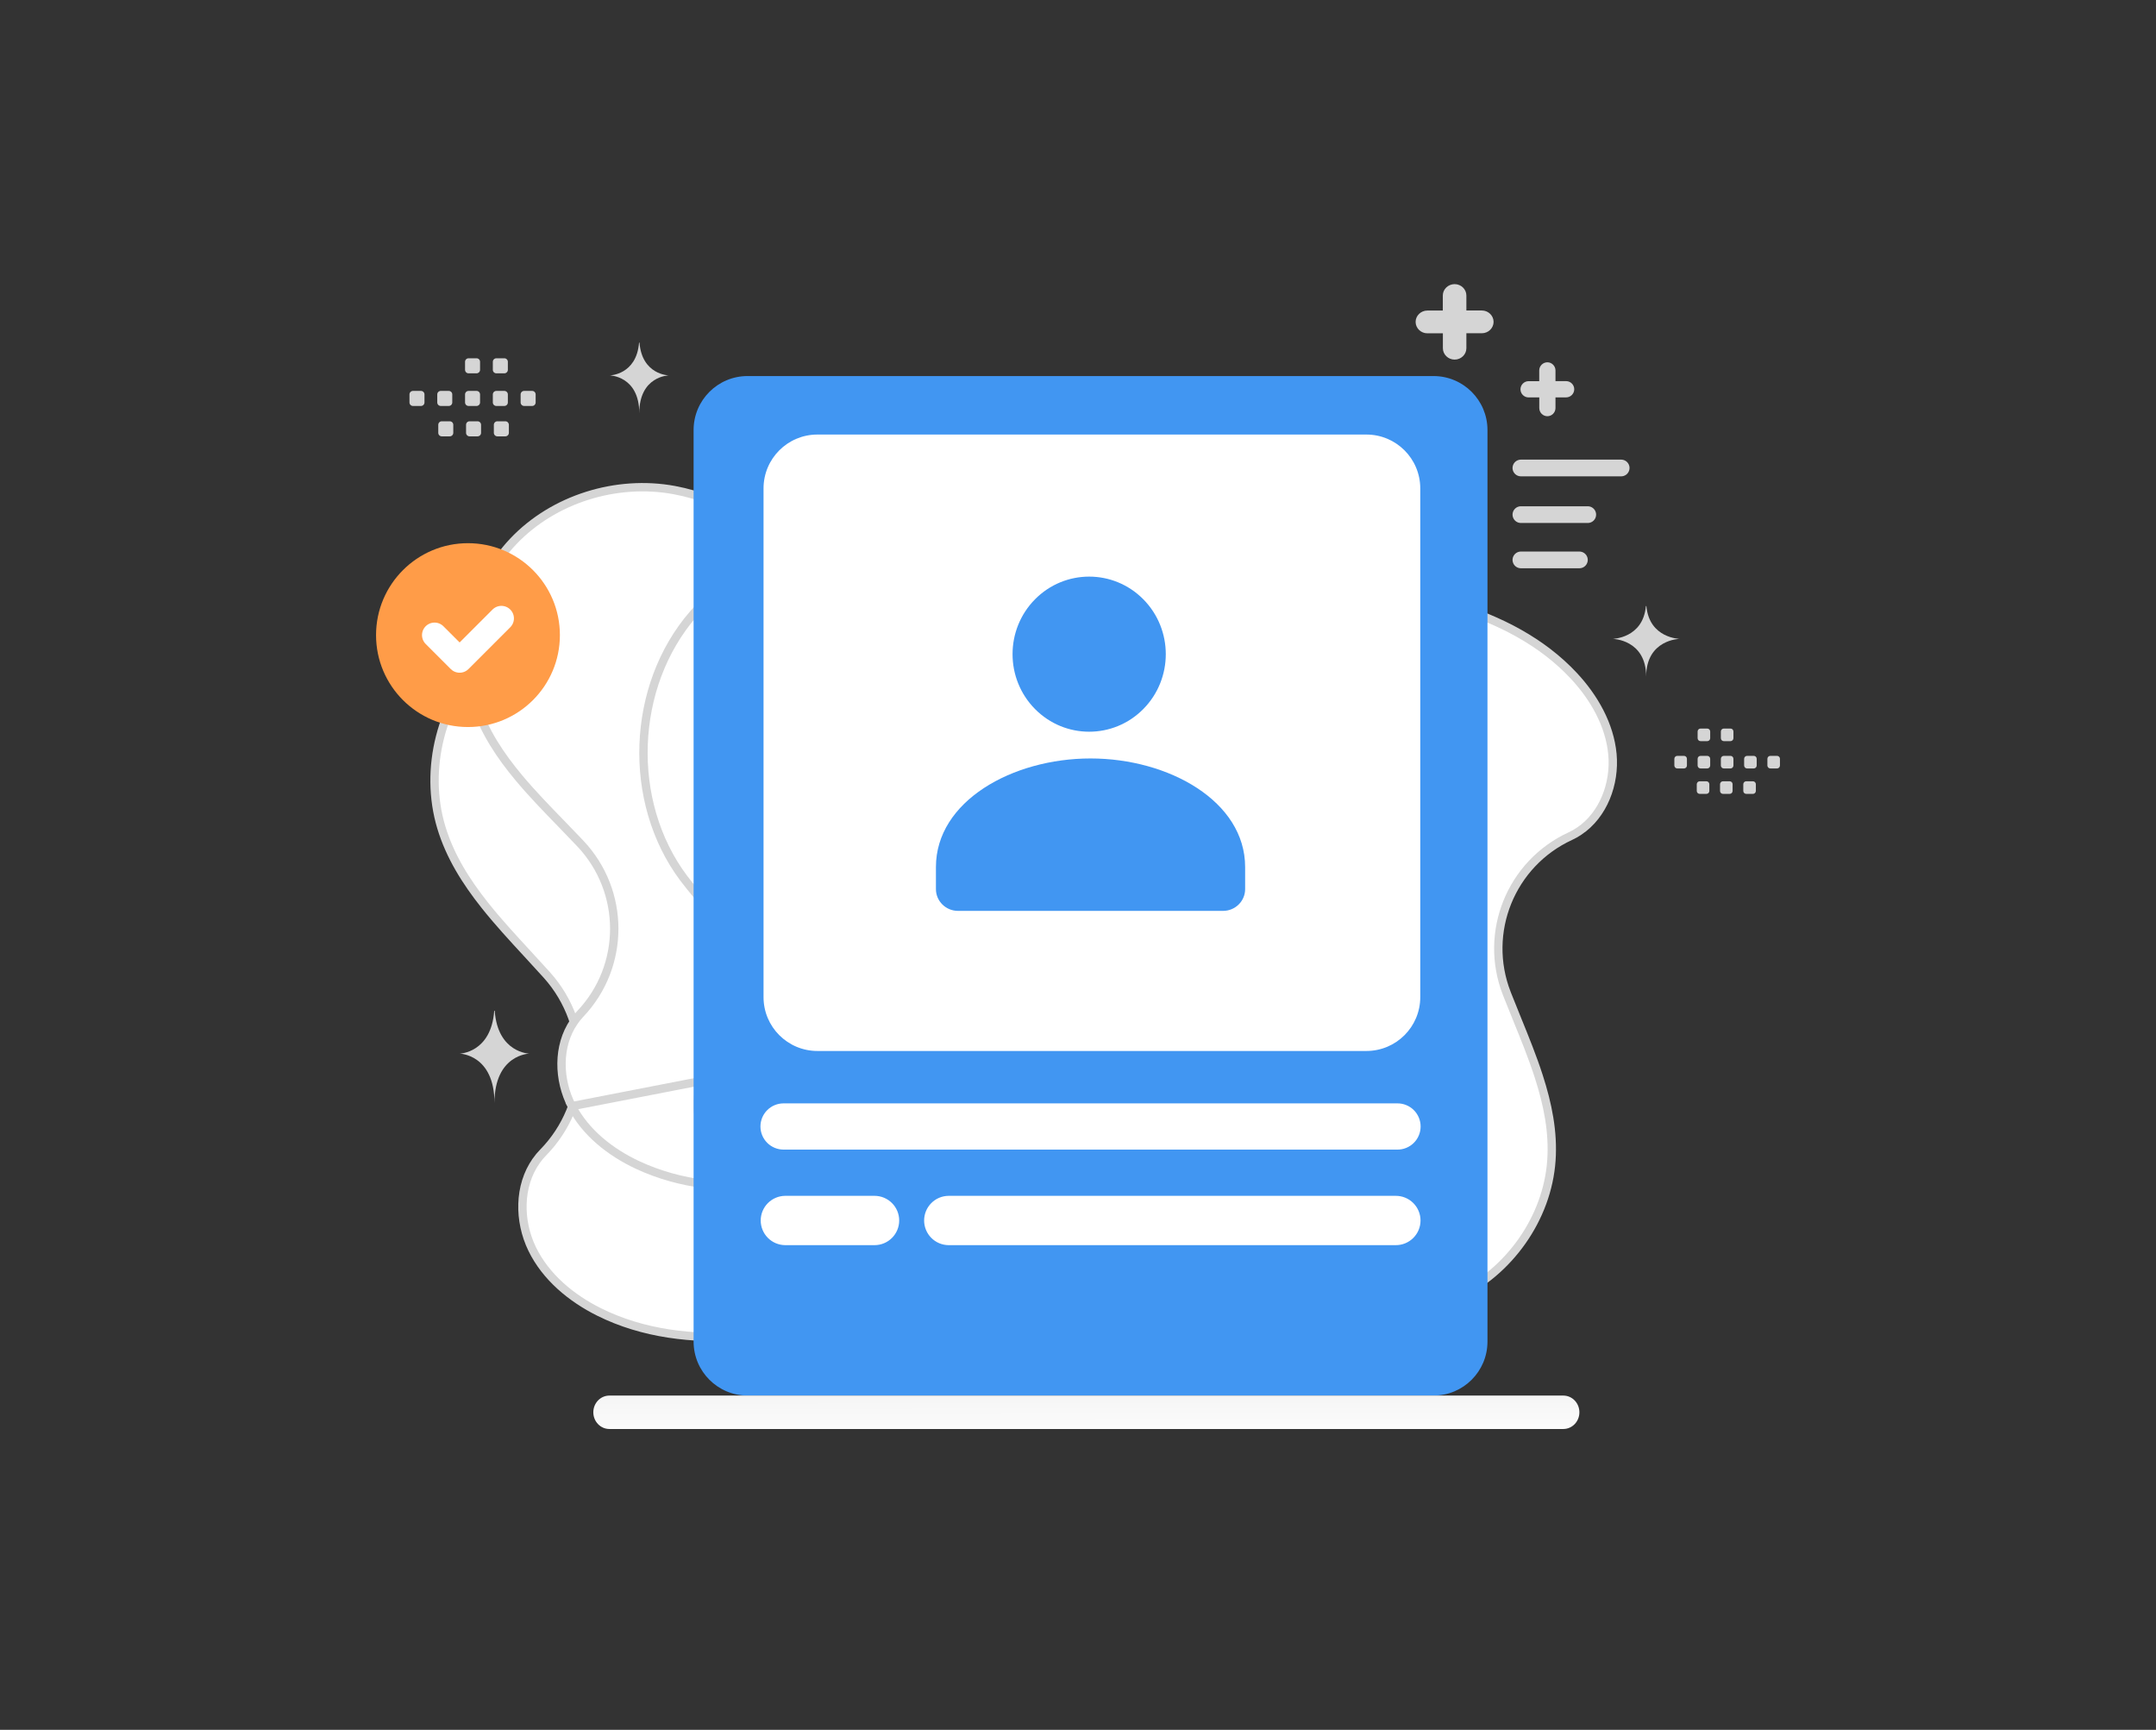 <svg width="258" height="207" viewBox="0 0 258 207" fill="none" xmlns="http://www.w3.org/2000/svg">
<rect x="0" y="0" width="258" height="207" fill="#333333" stroke="none"/>
<path d="M175.216 130.076L88.851 159.906C82.879 160.272 76.975 159.623 71.701 157.001C68.338 155.328 65.311 152.805 63.685 149.464C62.061 146.121 62.046 141.903 64.168 138.907L64.168 138.906C64.411 138.561 64.682 138.236 64.977 137.934C70.716 132.093 70.91 122.784 65.452 116.685L65.45 116.683C65.441 116.673 65.432 116.664 65.423 116.654L65.391 116.618L65.391 116.618C65.371 116.596 65.351 116.573 65.329 116.55C64.592 115.729 63.84 114.915 63.088 114.1C61.341 112.207 59.59 110.31 58.005 108.314C55.742 105.464 53.839 102.437 52.805 98.99C50.71 92 52.805 83.955 57.913 78.732C63.022 73.509 70.901 71.227 78.052 72.722C81.228 73.385 84.181 74.707 87.06 76.276C88.5 77.059 89.918 77.904 91.337 78.757L91.921 79.108C93.144 79.845 94.369 80.583 95.605 81.285C101.329 84.541 108.126 87.211 114.58 85.409C120.081 83.873 124.183 79.398 127.699 75.029C127.995 74.661 128.291 74.291 128.586 73.921C131.819 69.876 135.081 65.794 139.598 63.495C142.045 62.251 145.002 61.744 147.715 62.123C150.426 62.503 152.868 63.763 154.334 66.028C156.18 68.879 156.056 72.39 155.888 76.039L155.88 76.231C155.716 79.777 155.548 83.444 157.362 86.493C158.418 88.269 159.981 89.552 161.682 90.657C162.533 91.209 163.424 91.72 164.307 92.225L164.381 92.267C165.241 92.759 166.092 93.246 166.903 93.766C176.979 100.223 181.625 114.049 177.496 125.293C176.882 126.964 176.109 128.553 175.216 130.076Z" fill="white" stroke="#D5D5D5"/>
<path d="M175.625 111.532L92.898 141.84C87.146 142.311 81.441 141.81 76.304 139.41C73.027 137.878 70.06 135.527 68.425 132.369L175.625 111.532ZM175.625 111.532C176.453 110.059 177.165 108.525 177.721 106.918C181.472 96.081 176.71 82.952 166.864 76.981C166.071 76.501 165.24 76.052 164.4 75.599L164.328 75.56C163.465 75.095 162.595 74.624 161.762 74.112C160.096 73.088 158.557 71.888 157.499 70.206C155.682 67.317 155.77 63.797 155.855 60.401L155.859 60.214C155.946 56.716 155.993 53.361 154.159 50.677C152.703 48.545 150.327 47.391 147.708 47.084C145.088 46.777 142.25 47.322 139.917 48.56C135.61 50.85 132.549 54.819 129.512 58.758C129.234 59.118 128.956 59.478 128.678 59.837C125.374 64.091 121.503 68.464 116.218 70.049C110.016 71.908 103.393 69.486 97.802 66.486C96.595 65.838 95.396 65.156 94.201 64.476L93.631 64.151C92.244 63.364 90.858 62.584 89.454 61.864C86.643 60.421 83.77 59.217 80.694 58.647C73.77 57.363 66.222 59.705 61.405 64.803C56.587 69.9 54.733 77.635 56.894 84.275C57.961 87.55 59.858 90.406 62.099 93.087C63.669 94.966 65.396 96.744 67.121 98.521C67.885 99.303 68.643 100.091 69.395 100.885L69.396 100.885L69.426 100.917L69.453 100.946L69.456 100.949C74.857 106.685 74.86 115.616 69.432 121.333C69.154 121.627 68.901 121.942 68.674 122.277L68.674 122.278C66.694 125.181 66.792 129.208 68.425 132.368L175.625 111.532Z" fill="white" stroke="#D5D5D5"/>
<path d="M86.605 70L173.982 72.518C179.447 74.202 184.505 76.765 188.333 80.869C190.775 83.487 192.627 86.746 192.954 90.258C193.278 93.771 191.871 97.516 188.974 99.461L188.973 99.461C188.641 99.686 188.292 99.883 187.927 100.051C180.797 103.329 177.471 111.578 180.306 118.867L180.307 118.871L180.337 118.947L180.37 119.029C180.753 120.01 181.151 120.989 181.55 121.968C182.475 124.242 183.401 126.518 184.145 128.829C185.208 132.127 185.889 135.458 185.65 138.87C185.167 145.785 180.584 152.233 174.259 155.158C167.934 158.083 160.124 157.464 154.238 153.731C151.623 152.073 149.428 149.905 147.381 147.54C146.358 146.357 145.373 145.128 144.391 143.891L143.987 143.381C143.141 142.313 142.293 141.243 141.423 140.2C137.397 135.372 132.203 130.693 125.799 130.123L125.771 130.442L125.799 130.123C120.342 129.637 115.148 132.248 110.525 134.955C110.136 135.183 109.747 135.413 109.357 135.643C105.096 138.158 100.804 140.689 95.993 141.215C93.389 141.498 90.579 140.955 88.286 139.708C85.994 138.461 84.242 136.525 83.698 134.027C83.011 130.881 84.301 127.809 85.684 124.612L85.759 124.439C87.102 121.34 88.495 118.121 87.898 114.782C87.551 112.836 86.581 111.161 85.429 109.602C84.853 108.823 84.228 108.066 83.608 107.32L83.556 107.257C82.952 106.529 82.354 105.81 81.805 105.075C74.975 95.945 75.484 82.087 82.965 73.478C84.074 72.203 85.297 71.052 86.605 70Z" fill="white" stroke="#D5D5D5"/>
<path d="M171.541 45H89.459C85.891 45 83 47.892 83 51.459V160.541C83 164.108 85.891 167 89.459 167H171.541C175.108 167 178 164.108 178 160.541V51.459C178 47.892 175.108 45 171.541 45Z" fill="#4196F2"/>
<path d="M163.511 52H97.816C94.255 52 91.369 54.885 91.369 58.444V119.32C91.369 122.879 94.255 125.764 97.816 125.764H163.511C167.072 125.764 169.958 122.879 169.958 119.32V58.444C169.958 54.885 167.072 52 163.511 52ZM104.652 143.099H93.952C93.174 143.107 92.431 143.421 91.884 143.974C91.337 144.526 91.031 145.272 91.031 146.049C91.031 146.826 91.337 147.572 91.884 148.125C92.431 148.677 93.174 148.992 93.952 149H104.652C106.282 149 107.603 147.679 107.603 146.049C107.603 145.662 107.527 145.278 107.379 144.92C107.23 144.562 107.013 144.237 106.739 143.963C106.465 143.689 106.139 143.472 105.781 143.323C105.423 143.175 105.039 143.099 104.652 143.099ZM167.006 143.099H113.507C112.729 143.107 111.986 143.421 111.439 143.974C110.892 144.526 110.586 145.272 110.586 146.049C110.586 146.826 110.892 147.572 111.439 148.125C111.986 148.677 112.729 148.992 113.507 149H167.006C167.396 149.004 167.783 148.931 168.145 148.784C168.507 148.638 168.836 148.421 169.113 148.147C169.39 147.872 169.611 147.546 169.761 147.186C169.911 146.826 169.989 146.439 169.989 146.049C169.989 145.659 169.911 145.273 169.761 144.913C169.611 144.553 169.39 144.226 169.113 143.952C168.836 143.677 168.507 143.461 168.145 143.314C167.783 143.168 167.396 143.095 167.006 143.099ZM167.19 132.034H93.767C93.033 132.034 92.329 132.326 91.811 132.844C91.291 133.363 91 134.067 91 134.8C91 135.534 91.291 136.237 91.811 136.756C92.329 137.275 93.033 137.566 93.767 137.566H167.19C167.557 137.572 167.922 137.505 168.262 137.368C168.603 137.232 168.913 137.029 169.174 136.771C169.436 136.514 169.644 136.207 169.785 135.869C169.927 135.53 170 135.167 170 134.8C170 134.433 169.927 134.07 169.785 133.732C169.644 133.393 169.436 133.087 169.174 132.829C168.913 132.572 168.603 132.369 168.262 132.232C167.922 132.096 167.557 132.029 167.19 132.034Z" fill="white"/>
<path fill-rule="evenodd" clip-rule="evenodd" d="M149 103.795V106.397C149 107.834 147.816 109 146.357 109H114.643C113.184 109 112 107.834 112 106.397V103.753C112 95.877 121.139 90.76 130.5 90.76C139.861 90.76 149 95.879 149 103.753V103.795ZM136.819 71.718C140.4 75.342 140.4 81.218 136.819 84.842C133.239 88.466 127.434 88.466 123.853 84.842C120.273 81.218 120.273 75.342 123.853 71.718C127.434 68.094 133.239 68.094 136.819 71.718Z" fill="#4196F2"/>
<path fill-rule="evenodd" clip-rule="evenodd" d="M49.418 46.778H50.377C50.609 46.778 50.796 46.967 50.796 47.198V48.159C50.796 48.392 50.607 48.579 50.377 48.579H49.418C49.188 48.579 49 48.39 49 48.159V47.198C49 47.143 49.011 47.088 49.032 47.037C49.053 46.986 49.083 46.94 49.122 46.901C49.161 46.862 49.207 46.831 49.258 46.81C49.309 46.789 49.363 46.778 49.418 46.778ZM52.743 46.778H53.702C53.932 46.778 54.121 46.967 54.121 47.198V48.159C54.121 48.392 53.932 48.579 53.702 48.579H52.743C52.513 48.579 52.325 48.39 52.325 48.159V47.198C52.325 46.967 52.513 46.778 52.743 46.778ZM56.07 46.778H57.029C57.259 46.778 57.447 46.967 57.447 47.198V48.159C57.447 48.392 57.259 48.579 57.029 48.579H56.07C55.959 48.578 55.853 48.534 55.774 48.455C55.696 48.377 55.652 48.27 55.651 48.159V47.198C55.651 47.143 55.662 47.088 55.683 47.037C55.704 46.986 55.735 46.94 55.774 46.901C55.813 46.862 55.859 46.831 55.91 46.81C55.96 46.789 56.015 46.778 56.07 46.778ZM59.395 46.778H60.354C60.584 46.778 60.773 46.967 60.773 47.198V48.159C60.773 48.392 60.584 48.579 60.354 48.579H59.395C59.284 48.579 59.177 48.535 59.099 48.456C59.02 48.377 58.975 48.271 58.975 48.159V47.198C58.976 47.086 59.021 46.98 59.099 46.902C59.178 46.823 59.284 46.779 59.395 46.778ZM62.72 46.778H63.679C63.911 46.778 64.099 46.967 64.099 47.198V48.159C64.099 48.392 63.911 48.579 63.679 48.579H62.72C62.49 48.579 62.301 48.39 62.301 48.159V47.198C62.301 46.967 62.49 46.778 62.72 46.778ZM52.865 50.413H53.824C54.054 50.413 54.243 50.602 54.243 50.833V51.796C54.243 52.026 54.054 52.216 53.824 52.216H52.865C52.633 52.216 52.446 52.026 52.446 51.796V50.835C52.446 50.779 52.457 50.724 52.478 50.673C52.498 50.622 52.529 50.576 52.568 50.536C52.607 50.497 52.653 50.466 52.704 50.445C52.755 50.424 52.81 50.413 52.865 50.413ZM56.19 50.413H57.149C57.379 50.413 57.567 50.602 57.567 50.833V51.796C57.567 52.026 57.379 52.216 57.149 52.216H56.19C56.079 52.215 55.973 52.171 55.895 52.092C55.816 52.014 55.772 51.907 55.772 51.796V50.835C55.771 50.779 55.782 50.724 55.803 50.673C55.824 50.622 55.854 50.576 55.893 50.536C55.932 50.497 55.978 50.466 56.029 50.445C56.08 50.424 56.135 50.413 56.19 50.413ZM59.515 50.413H60.474C60.706 50.413 60.895 50.602 60.895 50.833V51.796C60.895 52.026 60.706 52.216 60.474 52.216H59.515C59.404 52.215 59.298 52.171 59.22 52.092C59.141 52.014 59.097 51.907 59.097 51.796V50.835C59.097 50.602 59.285 50.413 59.515 50.413ZM56.07 42.873H57.029C57.259 42.873 57.447 43.062 57.447 43.293V44.254C57.447 44.487 57.259 44.674 57.029 44.674H56.07C55.959 44.673 55.853 44.629 55.774 44.551C55.696 44.472 55.652 44.365 55.651 44.254V43.293C55.651 43.238 55.662 43.183 55.683 43.132C55.704 43.081 55.735 43.035 55.773 42.996C55.812 42.957 55.859 42.926 55.909 42.905C55.96 42.884 56.015 42.873 56.07 42.873ZM59.395 42.873H60.354C60.584 42.873 60.773 43.062 60.773 43.293V44.254C60.773 44.487 60.584 44.674 60.354 44.674H59.395C59.284 44.674 59.177 44.63 59.099 44.551C59.02 44.472 58.975 44.366 58.975 44.254V43.293C58.976 43.182 59.021 43.075 59.099 42.997C59.178 42.918 59.284 42.874 59.395 42.873ZM212.65 90.449H211.847C211.754 90.449 211.665 90.486 211.6 90.552C211.534 90.618 211.497 90.707 211.497 90.8V91.605C211.497 91.698 211.534 91.787 211.6 91.853C211.665 91.919 211.754 91.956 211.847 91.956H212.65C212.842 91.956 213 91.798 213 91.605V90.8C213 90.754 212.991 90.708 212.974 90.666C212.956 90.623 212.93 90.584 212.898 90.552C212.865 90.519 212.826 90.493 212.784 90.475C212.741 90.458 212.696 90.449 212.65 90.449ZM209.867 90.449H209.064C208.872 90.449 208.714 90.607 208.714 90.8V91.605C208.714 91.698 208.751 91.787 208.817 91.853C208.882 91.919 208.971 91.956 209.064 91.956H209.867C210.059 91.956 210.217 91.798 210.217 91.605V90.8C210.217 90.607 210.059 90.449 209.867 90.449ZM207.082 90.449H206.28C206.088 90.449 205.93 90.607 205.93 90.8V91.605C205.93 91.698 205.967 91.787 206.032 91.853C206.098 91.919 206.187 91.956 206.28 91.956H207.082C207.275 91.956 207.433 91.798 207.433 91.605V90.8C207.433 90.754 207.424 90.708 207.406 90.666C207.389 90.623 207.363 90.584 207.33 90.552C207.298 90.519 207.259 90.493 207.217 90.475C207.174 90.458 207.128 90.449 207.082 90.449ZM204.3 90.449H203.497C203.305 90.449 203.147 90.607 203.147 90.8V91.605C203.147 91.799 203.305 91.956 203.497 91.956H204.3C204.494 91.956 204.652 91.798 204.652 91.605V90.8C204.651 90.707 204.614 90.618 204.548 90.552C204.482 90.487 204.393 90.45 204.3 90.449ZM201.517 90.449H200.715C200.521 90.449 200.363 90.607 200.363 90.8V91.605C200.363 91.799 200.521 91.956 200.715 91.956H201.517C201.71 91.956 201.868 91.798 201.868 91.605V90.8C201.868 90.607 201.71 90.449 201.517 90.449ZM209.765 93.491H208.963C208.771 93.491 208.613 93.649 208.613 93.842V94.649C208.613 94.842 208.771 95 208.963 95H209.765C209.858 95 209.947 94.963 210.013 94.897C210.079 94.831 210.116 94.742 210.116 94.649V93.844C210.116 93.798 210.107 93.752 210.09 93.709C210.072 93.666 210.046 93.627 210.014 93.594C209.981 93.561 209.942 93.535 209.9 93.518C209.857 93.5 209.811 93.491 209.765 93.491ZM206.982 93.491H206.18C205.987 93.491 205.83 93.649 205.83 93.842V94.649C205.83 94.842 205.987 95 206.18 95H206.982C207.175 95 207.333 94.842 207.333 94.649V93.844C207.333 93.798 207.324 93.752 207.307 93.709C207.289 93.666 207.263 93.627 207.231 93.594C207.198 93.562 207.159 93.536 207.117 93.518C207.074 93.5 207.028 93.491 206.982 93.491ZM204.2 93.491H203.397C203.203 93.491 203.045 93.649 203.045 93.842V94.649C203.045 94.842 203.203 95 203.397 95H204.2C204.392 95 204.55 94.842 204.55 94.649V93.844C204.55 93.649 204.392 93.491 204.2 93.491ZM207.082 87.181H206.28C206.088 87.181 205.93 87.339 205.93 87.532V88.337C205.93 88.43 205.967 88.519 206.032 88.585C206.098 88.651 206.187 88.688 206.28 88.688H207.082C207.275 88.688 207.433 88.53 207.433 88.337V87.532C207.433 87.486 207.424 87.44 207.406 87.397C207.389 87.355 207.363 87.316 207.33 87.284C207.298 87.251 207.259 87.225 207.217 87.207C207.174 87.19 207.128 87.181 207.082 87.181ZM204.3 87.181H203.497C203.305 87.181 203.147 87.339 203.147 87.532V88.337C203.147 88.531 203.305 88.688 203.497 88.688H204.3C204.494 88.688 204.652 88.53 204.652 88.337V87.532C204.651 87.439 204.614 87.35 204.548 87.284C204.482 87.219 204.393 87.182 204.3 87.181ZM186.138 44.327V45.607H187.414C187.67 45.608 187.917 45.711 188.098 45.893C188.28 46.076 188.382 46.322 188.383 46.58C188.382 46.838 188.28 47.084 188.098 47.267C187.916 47.449 187.67 47.552 187.414 47.553H186.138V48.832C186.137 49.09 186.035 49.337 185.853 49.519C185.672 49.702 185.425 49.804 185.168 49.806C184.911 49.804 184.665 49.701 184.484 49.519C184.302 49.337 184.2 49.09 184.199 48.832V47.558H182.918C182.661 47.557 182.415 47.454 182.234 47.272C182.052 47.09 181.95 46.843 181.949 46.585C181.95 46.328 182.052 46.081 182.234 45.899C182.415 45.716 182.661 45.614 182.918 45.612H184.194V44.327C184.195 44.069 184.298 43.821 184.481 43.639C184.663 43.457 184.911 43.354 185.168 43.354C185.425 43.355 185.672 43.458 185.853 43.641C186.035 43.823 186.137 44.07 186.138 44.327ZM175.476 35.362V37.154H177.325C178.097 37.154 178.731 37.768 178.731 38.516C178.731 39.264 178.097 39.878 177.325 39.878H175.476V41.67C175.476 42.417 174.842 43.032 174.07 43.032C173.298 43.032 172.664 42.417 172.664 41.67V39.886H170.807C170.035 39.886 169.401 39.271 169.401 38.523C169.401 37.776 170.035 37.161 170.807 37.161H172.656V35.362C172.656 34.614 173.29 34 174.07 34C174.842 34 175.476 34.614 175.476 35.362Z" fill="#D5D5D5"/>
<path d="M189 67H182M190 61.582H182H190ZM194 56H182H194Z" stroke="#D5D5D5" stroke-width="2" stroke-linecap="round" stroke-linejoin="round"/>
<path d="M59.14 120.95H59.201C59.56 126.003 63.343 126.081 63.343 126.081C63.343 126.081 59.171 126.162 59.171 132C59.171 126.162 55 126.081 55 126.081C55 126.081 58.781 126.003 59.14 120.95ZM196.959 72.525H197.017C197.363 76.389 201 76.448 201 76.448C201 76.448 196.989 76.51 196.989 80.975C196.989 76.51 192.978 76.448 192.978 76.448C192.978 76.448 196.614 76.389 196.959 72.525ZM76.473 41H76.524C76.828 44.864 80.029 44.923 80.029 44.923C80.029 44.923 76.499 44.985 76.499 49.45C76.499 44.985 72.969 44.923 72.969 44.923C72.969 44.923 76.169 44.864 76.473 41Z" fill="#D5D5D5"/>
<path d="M187.076 167H72.924C71.861 167 71 167.895 71 169C71 170.105 71.861 171 72.924 171H187.076C188.139 171 189 170.105 189 169C189 167.895 188.139 167 187.076 167Z" fill="url(#paint0_linear_499_0)"/>
<path fill-rule="evenodd" clip-rule="evenodd" d="M56 87C49.925 87 45 82.075 45 76C45 69.925 49.925 65 56 65C62.075 65 67 69.925 67 76C67 82.075 62.075 87 56 87Z" fill="#FF9C48"/>
<path d="M60 74L55.001 79L52 76" stroke="white" stroke-width="3" stroke-linecap="round" stroke-linejoin="round"/>
<defs>
<linearGradient id="paint0_linear_499_0" x1="132.516" y1="173.243" x2="132.512" y2="162.647" gradientUnits="userSpaceOnUse">
<stop stop-color="white"/>
<stop offset="1" stop-color="#EEEEEE"/>
</linearGradient>
</defs>
</svg>
